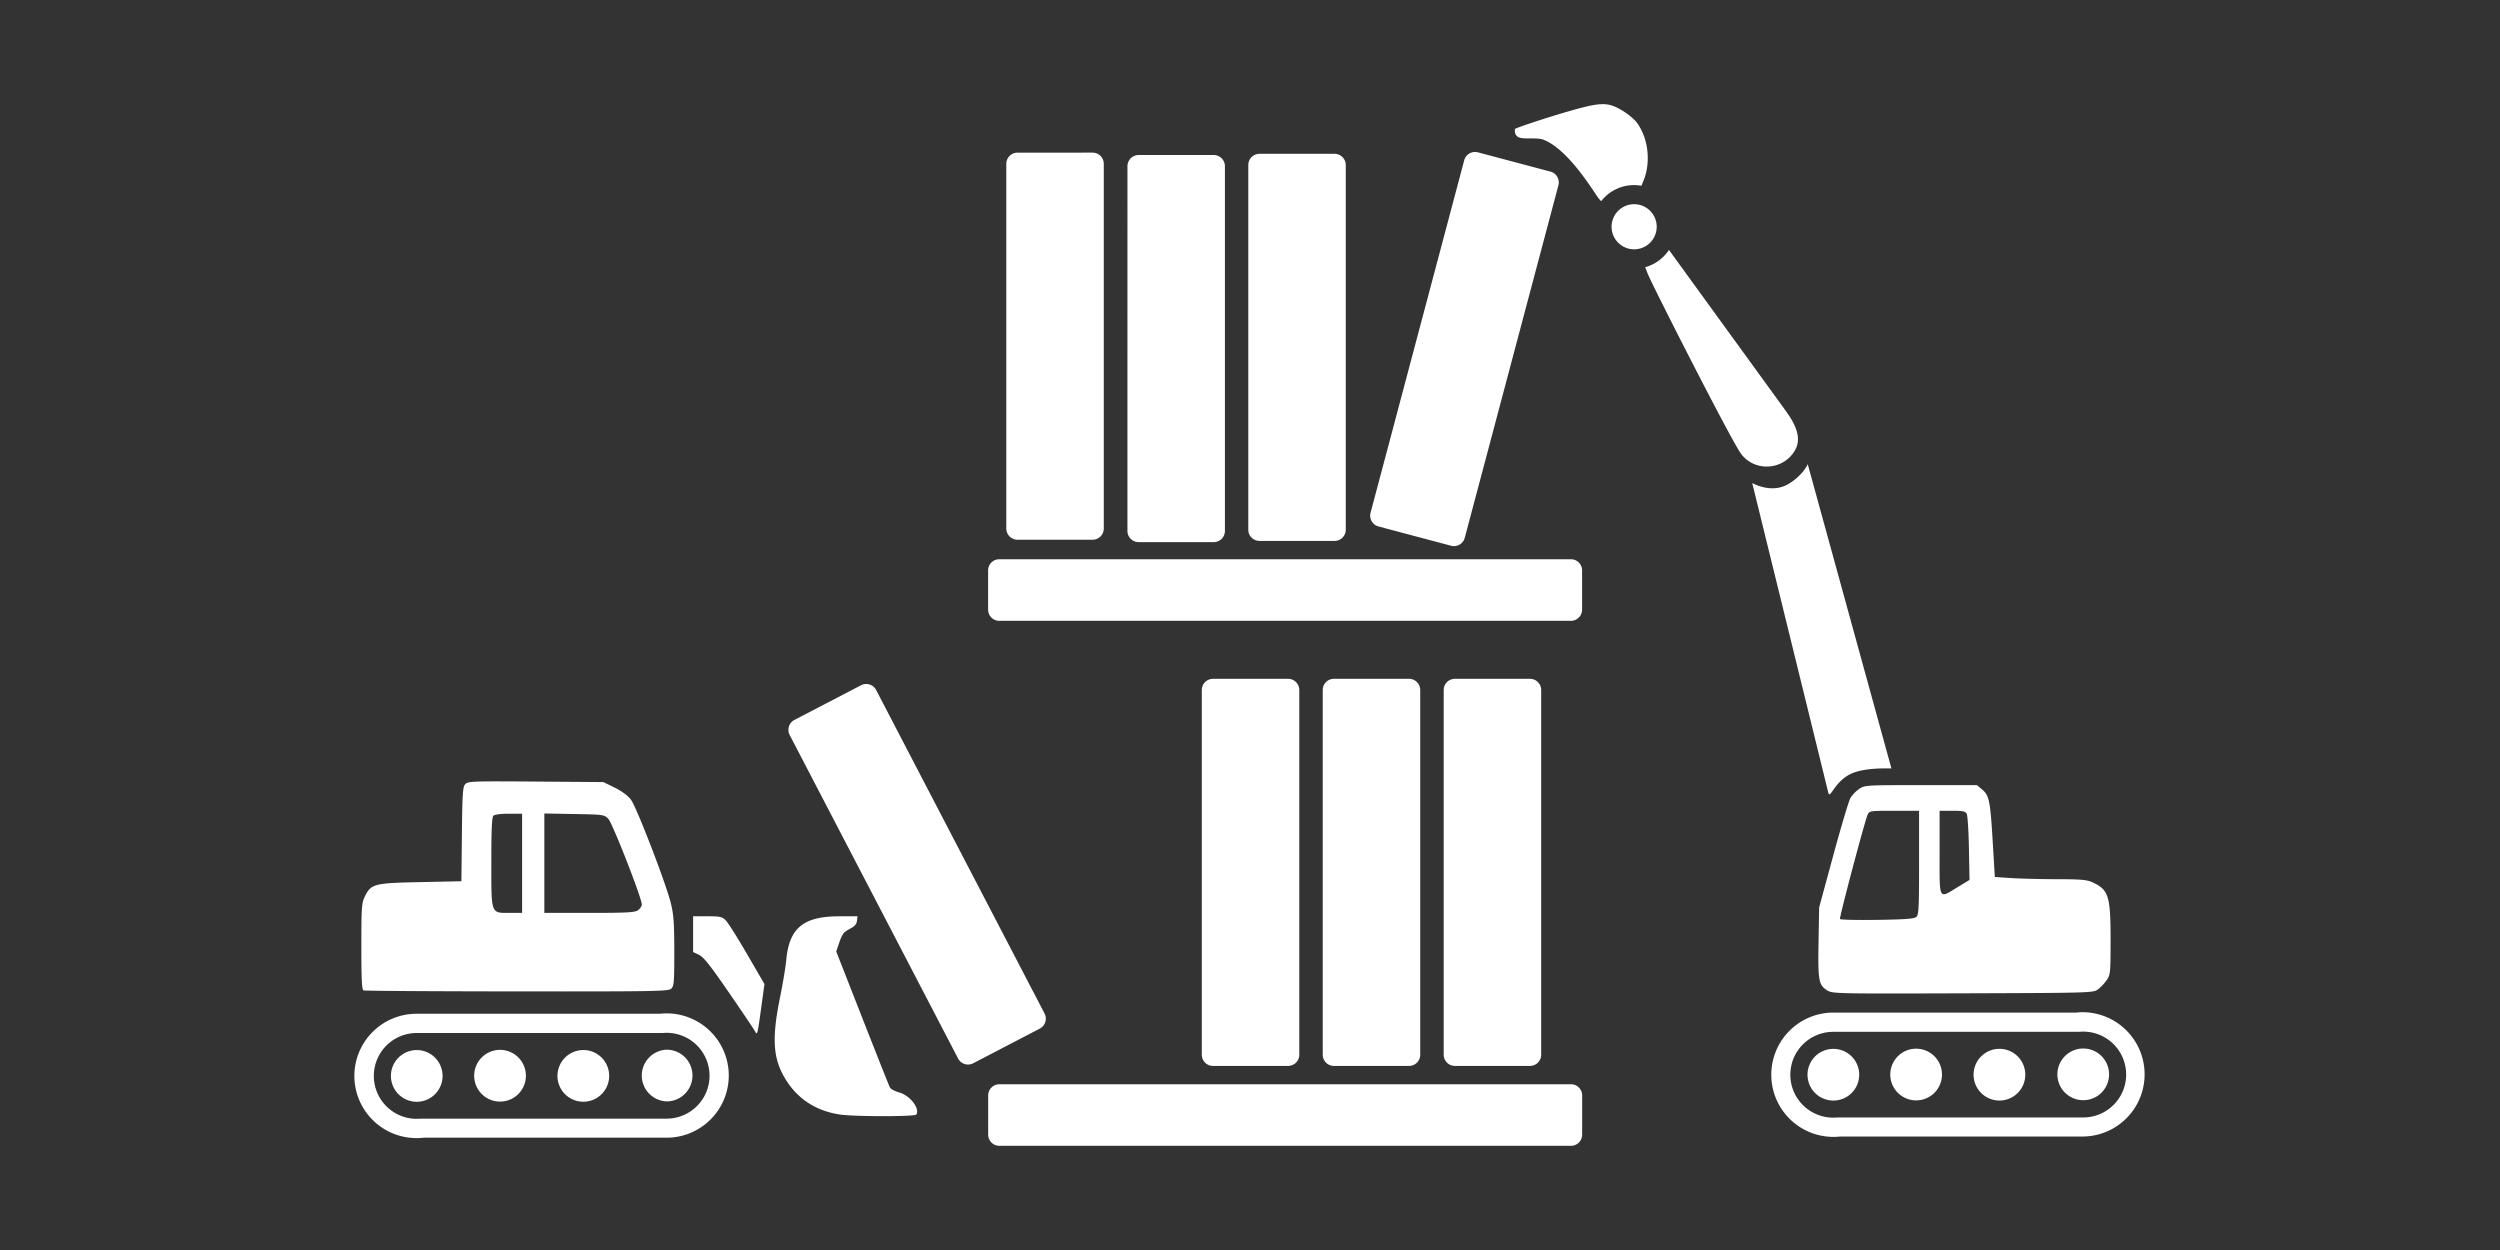 <svg xmlns="http://www.w3.org/2000/svg" width="240" height="120" fill="none"><rect width="100%" height="100%" fill="#333333" stroke="none"/><path fill="#fff" d="M51.43 75.03c-6.116-.044-6.513-.03-6.769.252-.235.26-.277.891-.319 4.809l-.047 4.509-3.94.082c-4.476.093-4.739.162-5.339 1.402-.297.614-.325 1.022-.325 4.792 0 3.143.049 4.14.205 4.203.113.046 6.737.09 14.72.096 13.288.012 14.541-.01 14.816-.258.272-.246.3-.583.3-3.57-.002-2.72-.058-3.53-.324-4.613-.474-1.932-3.296-9.257-3.843-9.974-.29-.38-.877-.815-1.552-1.147l-1.085-.534-6.498-.048Zm.826 3.064 2.87.052c2.812.05 2.877.06 3.272.462.4.409 3.215 7.607 3.215 8.224 0 .161-.164.409-.364.55-.308.215-1.04.255-4.679.255h-4.314v-9.543Zm-3.414.022h1.28v9.52H48.9c-1.797 0-1.733.183-1.733-4.928 0-3.047.054-4.252.197-4.395.12-.12.7-.197 1.478-.197Zm17.696 9.848v3.432l.567.269c.44.209 1.076 1.01 2.851 3.59 1.257 1.828 2.385 3.501 2.507 3.72.252.451.24.5.701-2.874l.223-1.632-1.66-2.86c-.913-1.572-1.836-3.036-2.051-3.252-.35-.352-.535-.393-1.765-.393h-1.373Zm14.053 0c-3.48 0-4.838 1.126-5.115 4.238-.054.604-.322 2.205-.596 3.56-.84 4.15-.669 6.071.729 8.15 1.15 1.711 2.872 2.766 5.039 3.085 1.4.206 7.192.206 7.319 0 .363-.587-.604-1.832-1.65-2.125-.412-.116-.811-.329-.887-.474-.076-.145-1.266-3.143-2.646-6.661l-2.507-6.398.312-.907c.263-.762.42-.963.97-1.246.483-.249.67-.456.709-.78l.052-.442h-1.73Zm-16.596 9.321a5.94 5.94 0 0 0-.653.036H40.006a5.968 5.968 0 1 0 .654 11.898h23.335a5.97 5.97 0 0 0 5.967-5.967 5.965 5.965 0 0 0-3.683-5.513c-.724-.3-1.5-.454-2.284-.454Zm0 1.865a4.12 4.12 0 1 1 0 8.24H40.391a4.118 4.118 0 0 1-4.504-4.102 4.12 4.12 0 0 1 4.12-4.12H63.61a4.13 4.13 0 0 1 .384-.018Zm0 1.62a2.484 2.484 0 0 0 0 4.964 2.477 2.477 0 0 0 2.293-1.532 2.48 2.48 0 0 0-2.293-3.432Zm-15.992.017a2.496 2.496 0 0 0-1.755.727 2.483 2.483 0 1 0 1.755-.727Zm7.996.016a2.492 2.492 0 0 0-2.293 1.532 2.48 2.48 0 0 0 2.293 3.431 2.48 2.48 0 0 0 2.293-3.431 2.478 2.478 0 0 0-2.293-1.532Zm-15.993.003a2.483 2.483 0 0 0-.95 4.775 2.476 2.476 0 0 0 2.705-.538 2.487 2.487 0 0 0 .538-2.705 2.489 2.489 0 0 0-1.343-1.343 2.477 2.477 0 0 0-.95-.189Zm144.4-25.434c-5.311 0-5.388.005-5.93.37-.302.203-.677.591-.833.862-.157.27-.897 2.745-1.645 5.499l-1.36 5.006-.059 3.343c-.066 3.704.012 4.122.855 4.64.486.297.999.308 13.011.267 12.398-.041 12.509-.045 12.968-.385.255-.189.63-.588.833-.886.353-.52.369-.69.369-3.89 0-4.177-.19-4.784-1.723-5.488-.554-.255-1.094-.303-3.448-.307-1.534-.002-3.499-.051-4.366-.108l-1.575-.105-.202-3.383c-.237-3.946-.337-4.444-1.013-5.013l-.502-.422h-5.38Zm-2.56 2.462h2.384v4.987c0 4.435-.03 5.012-.271 5.212-.207.172-1.103.237-3.761.275-1.919.028-3.521-.009-3.56-.082-.077-.143 2.381-9.417 2.656-10.022.163-.359.239-.37 2.552-.37Zm4.354 0h1.225c1.001 0 1.254.053 1.38.289.085.158.18 1.652.211 3.318l.057 3.031-1.149.699c-1.844 1.121-1.724 1.351-1.724-3.315v-4.022Zm13.791 19.337a5.94 5.94 0 0 0-.653.036h-23.336a5.967 5.967 0 1 0 .654 11.899h23.335a5.968 5.968 0 0 0 0-11.935Zm0 1.865a4.12 4.12 0 1 1 0 8.24h-23.604a4.12 4.12 0 1 1-.384-8.221h23.605c.127-.013.255-.019.383-.019Zm0 1.621a2.481 2.481 0 1 0 0 4.963 2.481 2.481 0 0 0 0-4.963Zm-15.992.017a2.482 2.482 0 1 0 0 4.963 2.482 2.482 0 0 0 0-4.963Zm7.996.015a2.482 2.482 0 1 0 0 4.963 2.482 2.482 0 0 0 0-4.963Zm-15.993.003a2.481 2.481 0 1 0 .001 4.963 2.481 2.481 0 0 0-.001-4.963Zm-71.114-86.039H97.68c-.593 0-1.075.48-1.075 1.074V50.74c0 .593.482 1.074 1.075 1.074h7.208c.593 0 1.075-.48 1.075-1.074V15.727c0-.593-.482-1.074-1.075-1.074Zm11.629.229h-7.208c-.594 0-1.075.48-1.075 1.074V50.97c0 .593.481 1.074 1.075 1.074h7.208c.593 0 1.075-.48 1.075-1.074V15.956c0-.593-.482-1.074-1.075-1.074Zm11.601-.115h-7.207c-.594 0-1.075.48-1.075 1.074v35.013c0 .593.481 1.074 1.075 1.074h7.207c.594 0 1.075-.481 1.075-1.074V15.84c0-.593-.481-1.074-1.075-1.074Zm20.727 1.709-6.967-1.851a1.074 1.074 0 0 0-1.314.763l-8.99 33.838a1.075 1.075 0 0 0 .763 1.315l6.966 1.85a1.074 1.074 0 0 0 1.314-.762l8.99-33.839a1.074 1.074 0 0 0-.762-1.314Zm1.961 37.211H95.934c-.593 0-1.075.481-1.075 1.075v3.764c0 .593.482 1.074 1.075 1.074h54.872c.594 0 1.075-.48 1.075-1.074v-3.764c0-.594-.481-1.075-1.075-1.075Zm-11.135 11.48h7.208c.593 0 1.074.481 1.074 1.075v35.012c0 .593-.481 1.075-1.074 1.075h-7.208a1.075 1.075 0 0 1-1.075-1.075V66.242c0-.594.481-1.075 1.075-1.075Zm-11.614 0h7.208c.594 0 1.075.481 1.075 1.075v35.012c0 .593-.481 1.075-1.075 1.075h-7.208a1.075 1.075 0 0 1-1.074-1.075V66.242c0-.594.481-1.075 1.074-1.075Zm-11.609 0h7.208c.593 0 1.074.481 1.074 1.075v35.012c0 .593-.481 1.075-1.074 1.075h-7.208a1.075 1.075 0 0 1-1.075-1.075V66.242c0-.594.481-1.075 1.075-1.075Zm-40.181 3.945 6.393-3.328a1.075 1.075 0 0 1 1.45.457l16.168 31.056a1.075 1.075 0 0 1-.457 1.449l-6.394 3.328a1.074 1.074 0 0 1-1.45-.457L75.81 70.562a1.074 1.074 0 0 1 .457-1.45Zm19.673 34.975h54.872c.594 0 1.075.481 1.075 1.074v3.764c0 .594-.481 1.075-1.075 1.075H95.94a1.075 1.075 0 0 1-1.075-1.075v-3.764c0-.593.482-1.074 1.075-1.074Zm76.414-60.925c.644-1.192-.071-2.544-.921-3.717l-11.213-15.45a4.013 4.013 0 0 1-2.281 1.656l.233.606c.379.986 7.742 15.474 8.891 17.192 1.275 1.907 4.19 1.75 5.291-.287Zm-13.572-20.36a2.166 2.166 0 1 0-3.822-2.039 2.166 2.166 0 0 0 3.822 2.039Zm-1.204-4.97.194-.474c.731-1.789.473-4.068-.632-5.583-.22-.302-.81-.8-1.312-1.107-1.519-.93-2.096-.91-5.841.194-1.792.528-4.573 1.453-4.554 1.523.009.035-.12.621.417.815.524.19 1.706-.015 2.288.201 2.412.9 4.835 4.985 5.272 5.564.11.145.218.271.297.35a4.012 4.012 0 0 1 3.871-1.483Zm13.916 28.737c.733-.367 1.705-1.216 2.045-2.014l8.036 29.215c-1.311-.03-2.757.05-3.731.448-1.757.72-2.147 2.617-2.333 1.86l-7.3-29.71s1.696.994 3.283.2Z"/></svg>